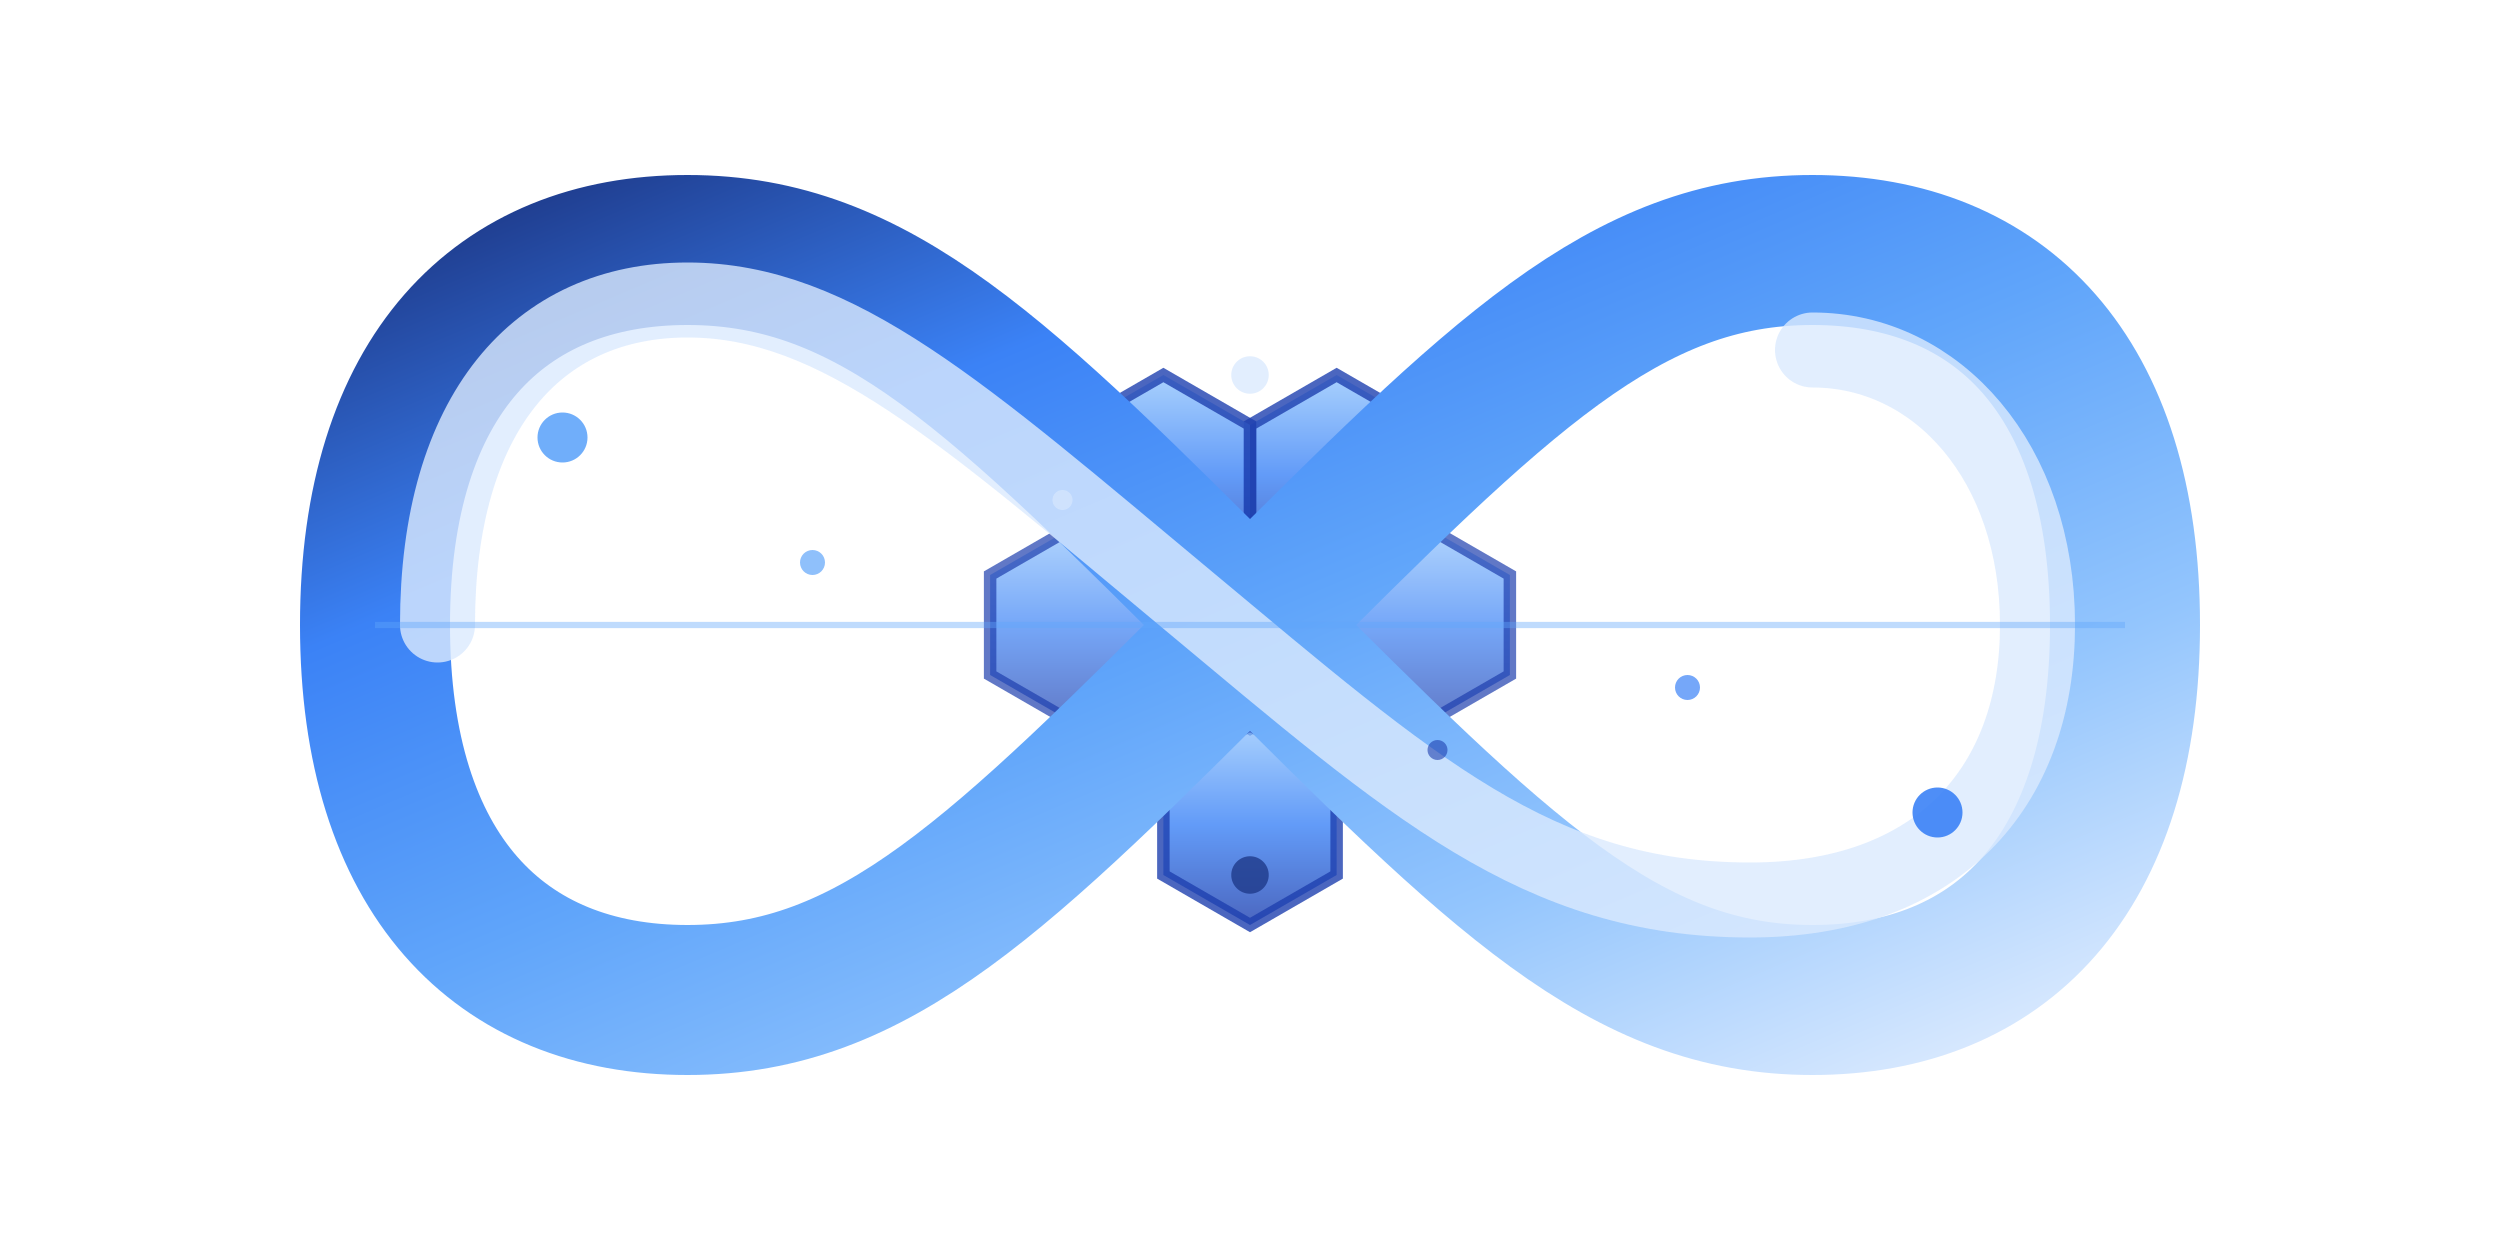 <svg xmlns="http://www.w3.org/2000/svg" viewBox="0 0 200 100" width="200" height="100">
  <defs>
    <!-- Sky energy gradient - dark to light -->
    <linearGradient id="energyGlow" x1="0%" y1="0%" x2="100%" y2="100%">
      <stop offset="0%" style="stop-color:#1e3a8a;stop-opacity:1" />
      <stop offset="25%" style="stop-color:#3b82f6;stop-opacity:1" />
      <stop offset="50%" style="stop-color:#60a5fa;stop-opacity:1" />
      <stop offset="75%" style="stop-color:#93c5fd;stop-opacity:1" />
      <stop offset="100%" style="stop-color:#dbeafe;stop-opacity:1" />
    </linearGradient>
    
    <!-- Bright sky shine -->
    <radialGradient id="energyShine">
      <stop offset="0%" style="stop-color:#dbeafe;stop-opacity:0.9" />
      <stop offset="50%" style="stop-color:#60a5fa;stop-opacity:0.6" />
      <stop offset="100%" style="stop-color:#1e3a8a;stop-opacity:0.3" />
    </radialGradient>
    
    <!-- Honeycomb sky gradient -->
    <linearGradient id="honeycombGradient" x1="0%" y1="0%" x2="0%" y2="100%">
      <stop offset="0%" style="stop-color:#93c5fd;stop-opacity:1" />
      <stop offset="50%" style="stop-color:#3b82f6;stop-opacity:1" />
      <stop offset="100%" style="stop-color:#1e40af;stop-opacity:1" />
    </linearGradient>
    
    <!-- Glow filter -->
    <filter id="glow">
      <feGaussianBlur stdDeviation="2" result="coloredBlur"/>
      <feMerge>
        <feMergeNode in="coloredBlur"/>
        <feMergeNode in="SourceGraphic"/>
      </feMerge>
    </filter>
    
    <!-- Hexagon pattern -->
    <pattern id="hexPattern" x="0" y="0" width="12" height="10.4" patternUnits="userSpaceOnUse">
      <polygon points="6,0 11.2,3 11.2,7.4 6,10.4 0.8,7.4 0.8,3" 
               fill="none" 
               stroke="#3b82f6" 
               stroke-width="0.5" 
               opacity="0.6"/>
    </pattern>
  </defs>
  
  <!-- Central honeycomb hive structure -->
  <g id="honeycomb" transform="translate(100, 50)">
    <!-- Center hexagon -->
    <polygon points="0,-8 6.93,-4 6.93,4 0,8 -6.93,4 -6.93,-4" 
             fill="url(#honeycombGradient)" 
             stroke="#1e40af" 
             stroke-width="1.5"
             filter="url(#glow)"/>
    
    <!-- Inner glow -->
    <polygon points="0,-6 5.2,-3 5.2,3 0,6 -5.2,3 -5.2,-3" 
             fill="#dbeafe" 
             opacity="0.6"/>
    
    <!-- Surrounding hexagons -->
    <polygon points="0,-16 6.93,-20 13.86,-16 13.86,-8 6.93,-4 0,-8" 
             fill="url(#honeycombGradient)" 
             stroke="#1e40af" 
             stroke-width="1"
             opacity="0.8"/>
    
    <polygon points="0,-16 -6.93,-20 -13.86,-16 -13.86,-8 -6.93,-4 0,-8" 
             fill="url(#honeycombGradient)" 
             stroke="#1e40af" 
             stroke-width="1"
             opacity="0.8"/>
    
    <polygon points="13.86,-8 20.79,-4 20.79,4 13.86,8 6.93,4 6.93,-4" 
             fill="url(#honeycombGradient)" 
             stroke="#1e40af" 
             stroke-width="1"
             opacity="0.7"/>
    
    <polygon points="-13.86,-8 -6.93,-4 -6.93,4 -13.86,8 -20.79,4 -20.79,-4" 
             fill="url(#honeycombGradient)" 
             stroke="#1e40af" 
             stroke-width="1"
             opacity="0.7"/>
    
    <polygon points="0,8 6.93,12 6.93,20 0,24 -6.93,20 -6.93,12" 
             fill="url(#honeycombGradient)" 
             stroke="#1e40af" 
             stroke-width="1"
             opacity="0.8"/>
  </g>
  
  <!-- Infinity symbol made of flowing energy -->
  <path d="M 30,50 C 30,30 40,20 55,20 C 70,20 80,30 100,50 C 120,70 130,80 145,80 C 160,80 170,70 170,50 C 170,30 160,20 145,20 C 130,20 120,30 100,50 C 80,30 70,20 55,20 C 40,20 30,30 30,50 C 30,70 40,80 55,80 C 70,80 80,70 100,50 C 120,30 130,20 145,20" 
        fill="none" 
        stroke="url(#energyGlow)" 
        stroke-width="12" 
        stroke-linecap="round"
        stroke-linejoin="round"
        filter="url(#glow)"/>
  
  <!-- Inner bright energy flow -->
  <path d="M 35,50 C 35,33 43,24 55,24 C 67,24 77,33 95,48 C 113,63 123,72 140,72 C 155,72 163,63 163,50 C 163,37 155,28 145,28" 
        fill="none" 
        stroke="#dbeafe" 
        stroke-width="6" 
        stroke-linecap="round"
        opacity="0.8"/>
  
  <!-- Energy particles flowing -->
  <circle cx="45" cy="35" r="2" fill="#60a5fa" opacity="0.9">
    <animateMotion dur="3s" repeatCount="indefinite"
      path="M 0,0 Q 25,-5 50,0 Q 75,5 100,0"/>
  </circle>
  
  <circle cx="155" cy="65" r="2" fill="#3b82f6" opacity="0.9">
    <animateMotion dur="3s" repeatCount="indefinite"
      path="M 0,0 Q -25,5 -50,0 Q -75,-5 -100,0"/>
  </circle>
  
  <circle cx="100" cy="30" r="1.5" fill="#dbeafe" opacity="0.8">
    <animateMotion dur="2.5s" repeatCount="indefinite"
      path="M 0,0 Q 0,10 0,20 Q 0,30 0,40"/>
  </circle>
  
  <circle cx="100" cy="70" r="1.5" fill="#1e3a8a" opacity="0.8">
    <animateMotion dur="2.5s" repeatCount="indefinite"
      path="M 0,0 Q 0,-10 0,-20 Q 0,-30 0,-40"/>
  </circle>
  
  <!-- Energy sparkles -->
  <circle cx="65" cy="45" r="1" fill="#60a5fa" opacity="0.7">
    <animate attributeName="opacity" values="0.7;0.2;0.7" dur="1.5s" repeatCount="indefinite"/>
  </circle>
  
  <circle cx="135" cy="55" r="1" fill="#3b82f6" opacity="0.7">
    <animate attributeName="opacity" values="0.2;0.7;0.2" dur="1.5s" repeatCount="indefinite"/>
  </circle>
  
  <circle cx="85" cy="40" r="0.8" fill="#dbeafe" opacity="0.6">
    <animate attributeName="opacity" values="0.6;0.1;0.6" dur="1.2s" repeatCount="indefinite"/>
  </circle>
  
  <circle cx="115" cy="60" r="0.8" fill="#1e40af" opacity="0.6">
    <animate attributeName="opacity" values="0.1;0.6;0.1" dur="1.2s" repeatCount="indefinite"/>
  </circle>
  
  <!-- Light rays from honeycomb -->
  <line x1="100" y1="50" x2="30" y2="50" stroke="#60a5fa" stroke-width="0.5" opacity="0.4">
    <animate attributeName="opacity" values="0.4;0.1;0.4" dur="2s" repeatCount="indefinite"/>
  </line>
  
  <line x1="100" y1="50" x2="170" y2="50" stroke="#60a5fa" stroke-width="0.5" opacity="0.4">
    <animate attributeName="opacity" values="0.1;0.4;0.1" dur="2s" repeatCount="indefinite"/>
  </line>
</svg>
